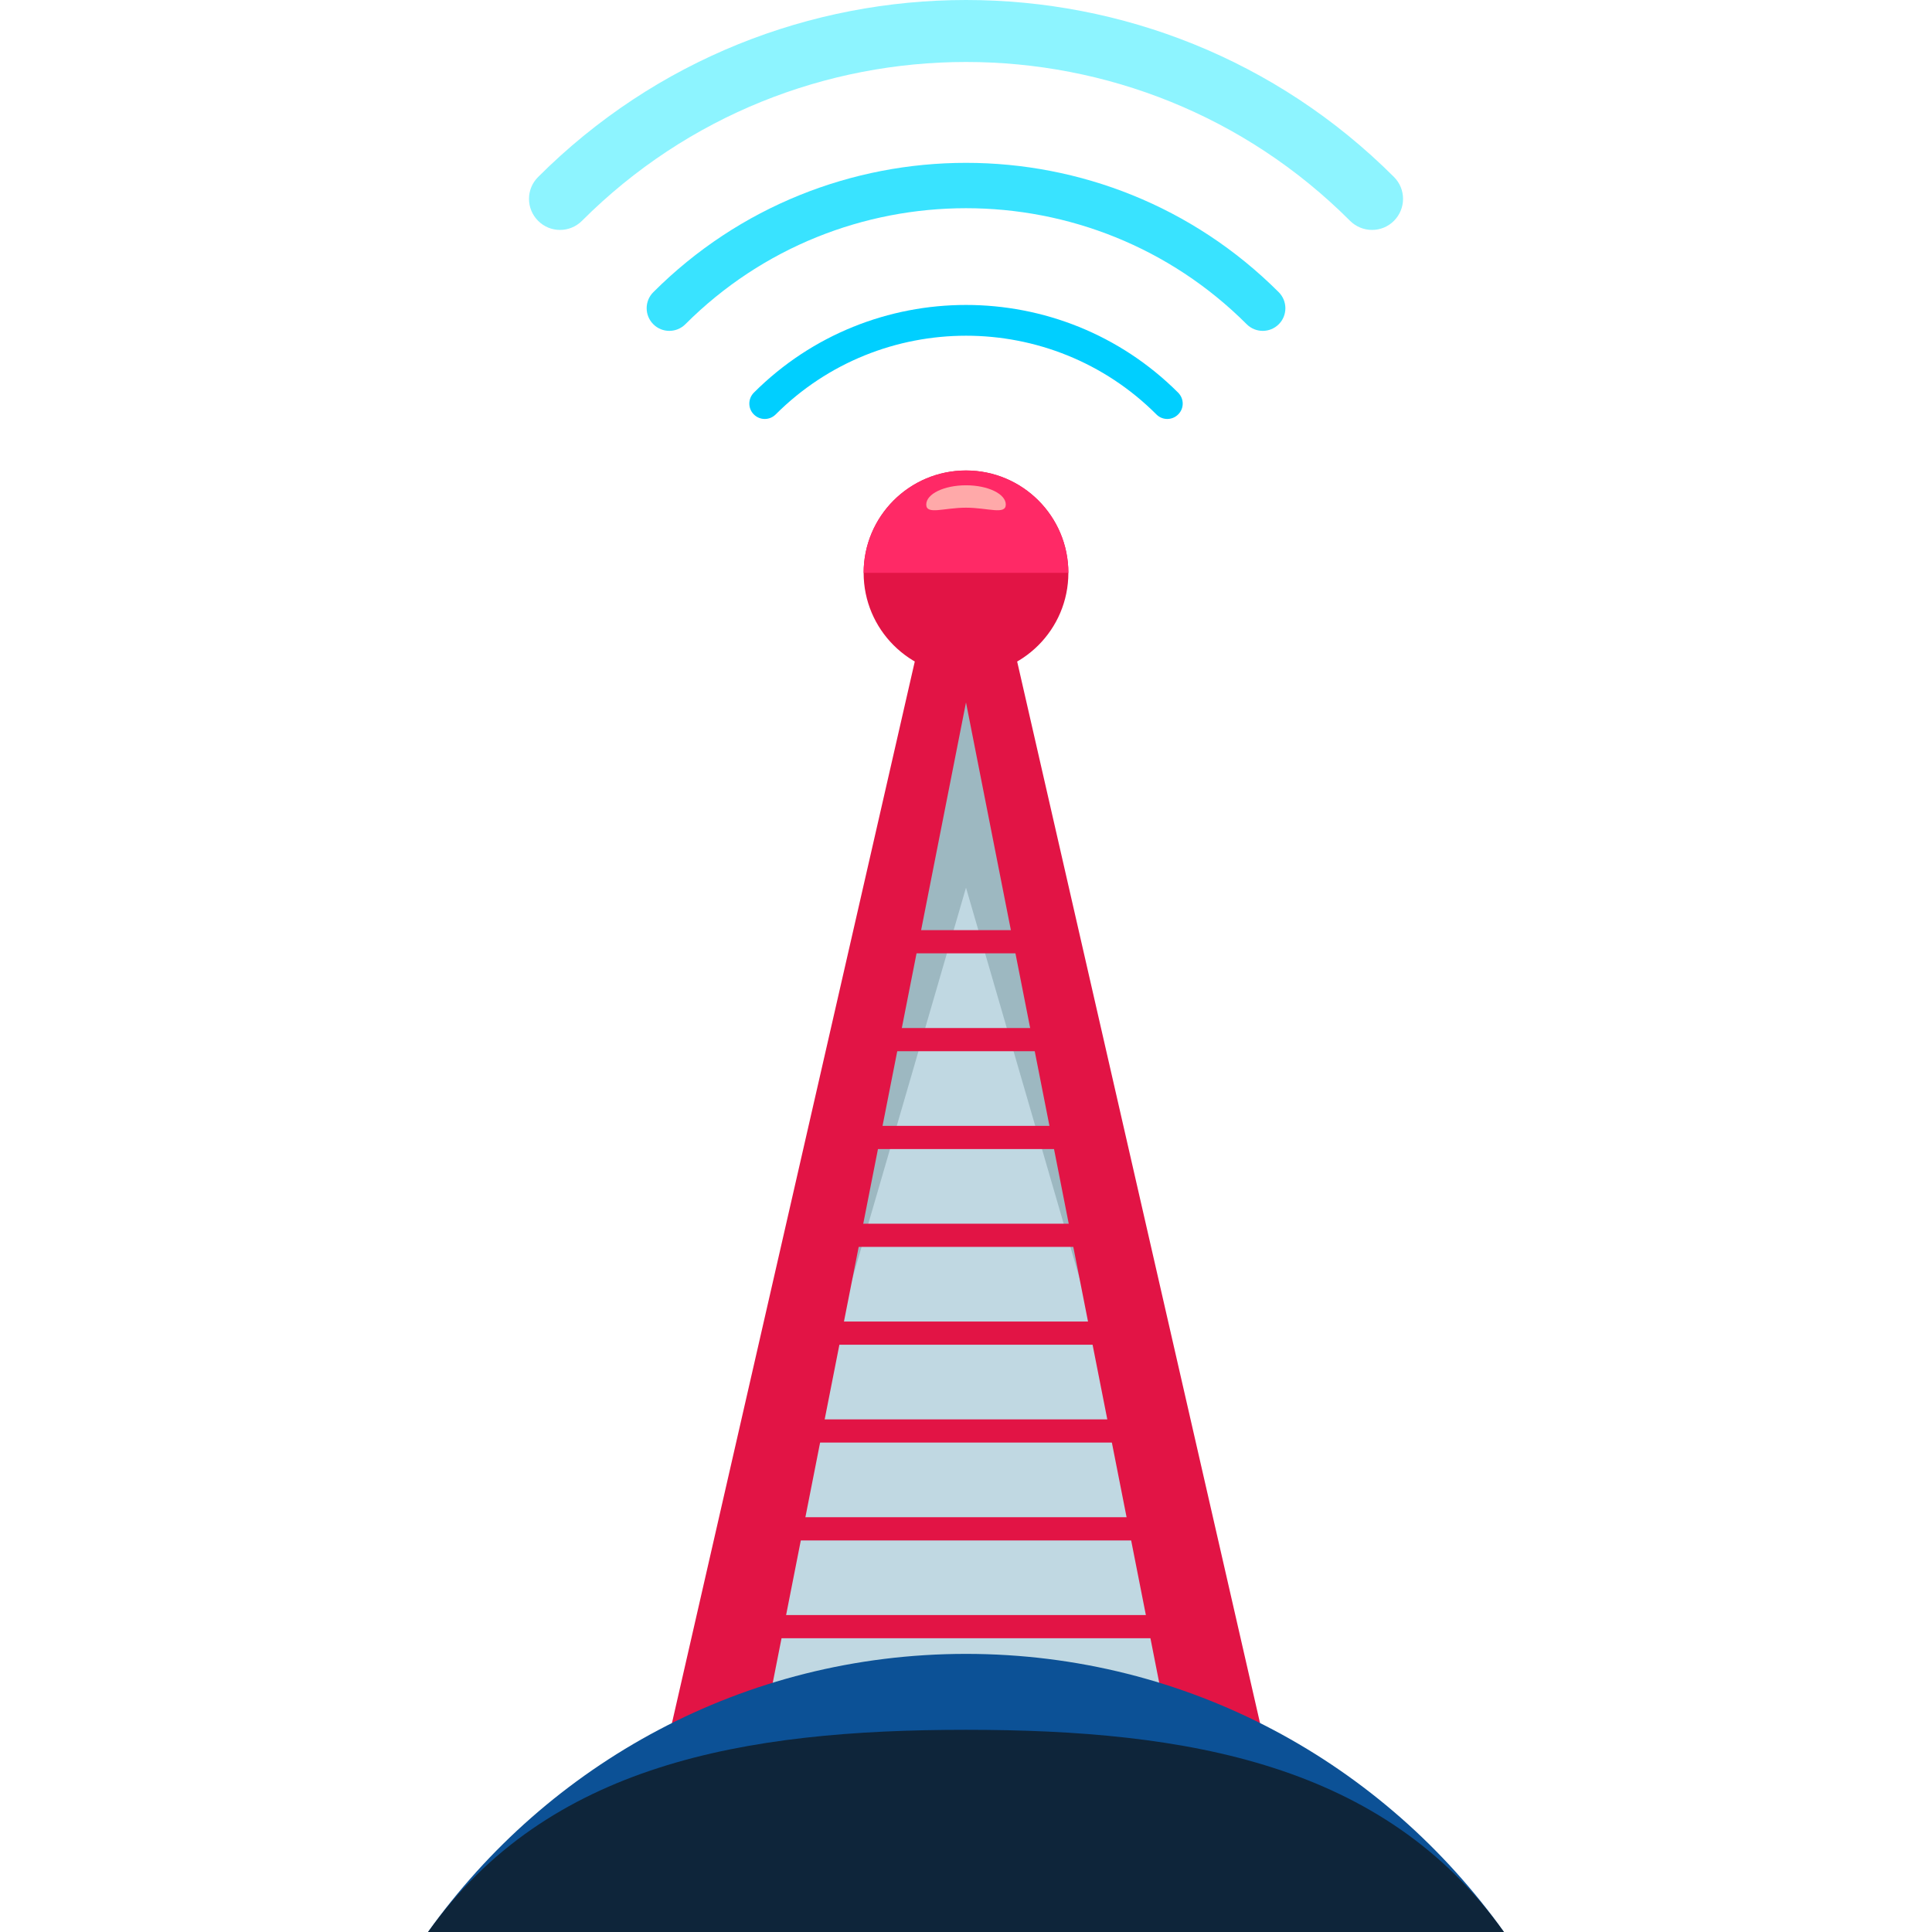 <?xml version="1.0" encoding="iso-8859-1"?>
<!-- Generator: Adobe Illustrator 19.0.0, SVG Export Plug-In . SVG Version: 6.00 Build 0)  -->
<svg version="1.1" id="Layer_1" xmlns="http://www.w3.org/2000/svg" xmlns:xlink="http://www.w3.org/1999/xlink" x="0px" y="0px"
	 viewBox="0 0 504.121 504.121" style="enable-background:new 0 0 504.121 504.121;" xml:space="preserve">
<polyline style="fill:#9DB8C1;" points="184.091,465.469 252.061,161.404 320.023,465.469 "/>
<polyline style="fill:#C0D8E2;" points="184.091,465.469 252.061,231.619 320.023,465.469 "/>
<path style="fill:#E21445;" d="M320.007,477.56c-5.671,0-10.728-3.994-11.871-9.752l-56.076-284.514l-56.084,284.514
	c-1.3,6.554-7.704,10.831-14.21,9.523c-6.554-1.284-10.815-7.648-9.523-14.202l67.938-297.015c1.126-5.671,6.097-9.752,11.878-9.752
	c5.782,0,10.736,4.088,11.863,9.752l67.954,297.015c1.292,6.554-2.97,12.918-9.523,14.202
	C321.559,477.489,320.779,477.56,320.007,477.56z"/>
<path style="fill:#0C5196;" d="M392.427,504.121c-31.248-43.867-82.4-72.57-140.367-72.57c-57.958,0-109.127,28.704-140.367,72.57
	H392.427z"/>
<path style="fill:#0E253A;" d="M392.427,504.121c-31.248-43.867-82.4-52.76-140.367-52.76c-57.958,0-109.127,8.893-140.367,52.76
	H392.427z"/>
<circle style="fill:#E21445;" cx="252.061" cy="149.478" r="26.711"/>
<path style="fill:#FF2966;" d="M225.35,149.478c0-14.761,11.957-26.719,26.711-26.719s26.711,11.957,26.711,26.719"/>
<path style="fill:#FFA9A9;" d="M262.442,131.653c0,2.773-4.655,0.819-10.382,0.819s-10.374,1.953-10.374-0.819
	c0-2.781,4.647-5.025,10.374-5.025C257.787,126.627,262.442,128.872,262.442,131.653z"/>
<g>
	<path style="fill:#E21445;" d="M279.646,245.734c0,1.67-1.347,3.025-3.017,3.025h-44.355c-1.662,0-3.033-1.355-3.033-3.025l0,0
		c0-1.67,1.371-3.025,3.033-3.025h44.355C278.299,242.71,279.646,244.064,279.646,245.734L279.646,245.734z"/>
	<path style="fill:#E21445;" d="M279.646,271.264c0,1.67-1.347,3.025-3.017,3.025h-44.355c-1.662,0-3.033-1.355-3.033-3.025l0,0
		c0-1.67,1.371-3.025,3.033-3.025h44.355C278.299,268.247,279.646,269.602,279.646,271.264L279.646,271.264z"/>
	<path style="fill:#E21445;" d="M279.646,296.801c0,1.67-1.804,3.025-4.041,3.025h-59.274c-2.221,0-4.041-1.355-4.041-3.025l0,0
		c0-1.67,1.812-3.025,4.041-3.025h59.274C277.842,293.776,279.646,295.131,279.646,296.801L279.646,296.801z"/>
	<path style="fill:#E21445;" d="M288.901,322.33c0,1.662-2.127,3.025-4.742,3.025h-69.49c-2.607,0-4.734-1.363-4.734-3.025l0,0
		c0-1.67,2.127-3.033,4.734-3.033h69.49C286.774,319.297,288.901,320.66,288.901,322.33L288.901,322.33z"/>
	<path style="fill:#E21445;" d="M295.116,347.851c0,1.686-2.363,3.033-5.262,3.033h-77.005c-2.907,0-5.262-1.347-5.262-3.033l0,0
		c0-1.662,2.355-3.017,5.262-3.017h77.005C292.753,344.834,295.116,346.189,295.116,347.851L295.116,347.851z"/>
	<path style="fill:#E21445;" d="M302.339,373.388c0,1.662-2.599,3.017-5.805,3.017h-85.15c-3.198,0-5.805-1.355-5.805-3.017l0,0
		c0-1.678,2.607-3.033,5.805-3.033h85.15C299.74,370.363,302.339,371.71,302.339,373.388L302.339,373.388z"/>
	<path style="fill:#E21445;" d="M303.678,398.917c0,1.67-2.71,3.033-6.049,3.033h-88.702c-3.348,0-6.049-1.363-6.049-3.033l0,0
		c0-1.67,2.702-3.025,6.049-3.025h88.702C300.968,395.892,303.678,397.247,303.678,398.917L303.678,398.917z"/>
	<path style="fill:#E21445;" d="M313.76,424.446c0,1.67-3.395,3.025-7.578,3.025H195.016c-4.183,0-7.585-1.355-7.585-3.025l0,0
		c0-1.67,3.403-3.025,7.585-3.025h111.167C310.366,421.421,313.76,422.776,313.76,424.446L313.76,424.446z"/>
</g>
<path style="fill:#8DF4FF;" d="M363.724,57.626c-3.135,3.159-8.279,3.159-11.445,0c-55.249-55.272-145.164-55.272-200.428,0
	c-3.167,3.159-8.287,3.159-11.437,0c-3.174-3.174-3.174-8.302,0-11.445c61.566-61.574,161.76-61.574,223.319,0
	C366.89,49.331,366.89,54.451,363.724,57.626z"/>
<path style="fill:#39E3FF;" d="M333.673,84.604c-2.308,2.308-6.065,2.308-8.365,0c-40.377-40.369-106.102-40.369-146.479,0
	c-2.308,2.308-6.065,2.308-8.357,0c-2.316-2.308-2.316-6.065,0-8.365c44.985-44.993,118.185-45.001,163.186,0
	C335.966,78.547,335.981,82.296,333.673,84.604z"/>
<path style="fill:#00CFFF;" d="M307.42,108.14c-1.568,1.575-4.112,1.575-5.671,0c-27.396-27.388-71.971-27.388-99.36,0.008
	c-1.575,1.568-4.112,1.568-5.687-0.008c-1.568-1.552-1.568-4.096,0-5.679c30.531-30.515,80.187-30.523,110.718,0
	C309.003,104.052,309.003,106.589,307.42,108.14z"/>
<g>
</g>
<g>
</g>
<g>
</g>
<g>
</g>
<g>
</g>
<g>
</g>
<g>
</g>
<g>
</g>
<g>
</g>
<g>
</g>
<g>
</g>
<g>
</g>
<g>
</g>
<g>
</g>
<g>
</g>
</svg>

